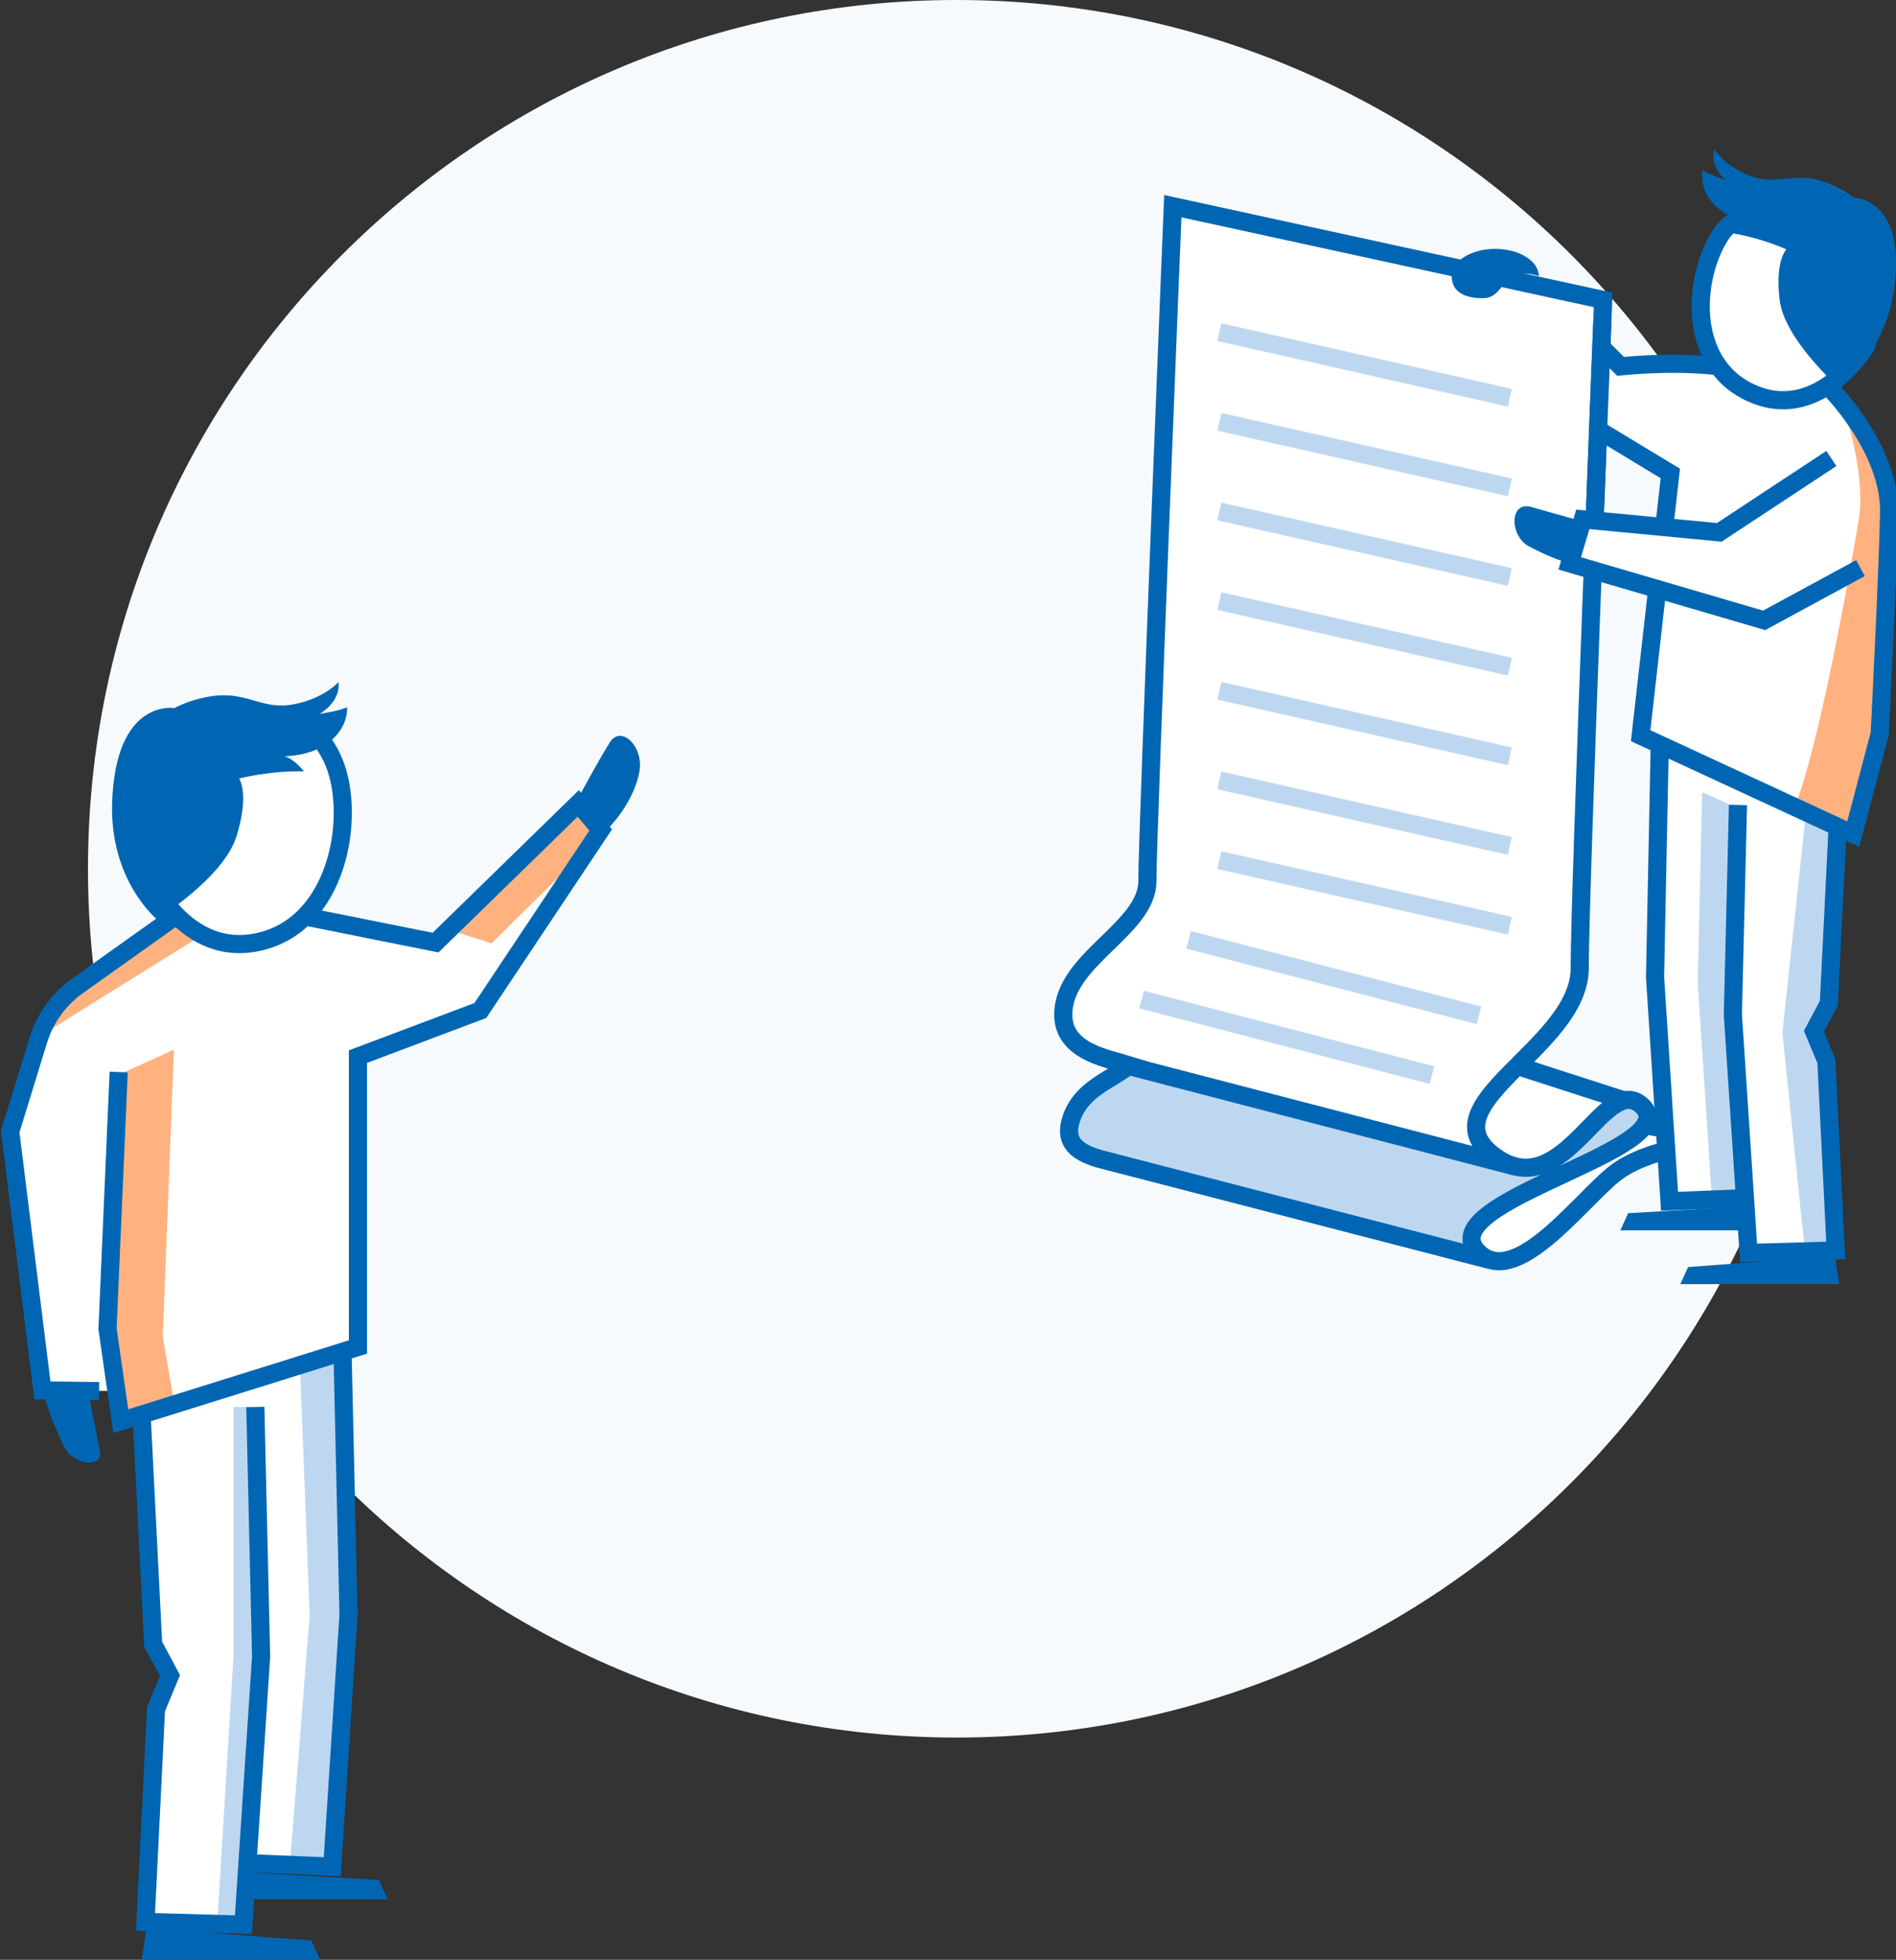 <?xml version="1.0" encoding="UTF-8"?><svg version="1.1" width="209px" height="216px" viewBox="0 0 209.0 216.0" xmlns="http://www.w3.org/2000/svg" xmlns:xlink="http://www.w3.org/1999/xlink"><rect x="0" y="0" width="209.0" height="216.0" fill="#333333" stroke="none"/><defs><clipPath id="i0"><path d="M95.753,0 C148.635,0 191.505,42.87 191.505,95.753 C191.505,148.635 148.635,191.505 95.753,191.505 C42.87,191.505 0,148.635 0,95.753 C0,42.87 42.87,0 95.753,0 Z"></path></clipPath><clipPath id="i1"><path d="M12.088,0 L59.149,10.227 C59.149,10.227 59.143,10.462 59.13,10.904 L59.107,11.72 C58.828,21.483 57.267,76.031 57.044,82.897 C56.949,85.851 53.486,90.856 49.846,94.496 C64.733,97.919 65.144,99.056 64.709,100.443 L64.66,100.589 L64.627,100.688 C64.576,100.837 64.524,100.991 64.487,101.151 L72.657,102.659 C72.657,102.659 64.895,102.245 60.365,106.706 C59.061,107.99 57.468,109.624 55.789,111.162 L55.368,111.544 C51.631,114.897 47.556,117.594 45.323,114.801 C42.41,111.161 57.126,105.538 57.126,105.538 L57.101,105.542 C56.728,105.598 52.16,106.249 47.747,105.267 C45.489,104.761 36.528,102.47 27.417,100.106 L26.278,99.811 C17.166,97.444 8.176,95.077 5.861,94.421 C-0.455,92.635 -1.344,88.71 1.657,84.405 C3.498,81.763 9.202,78.11 9.419,72.188 C9.594,67.376 10.112,53.354 10.646,38.934 L10.758,35.912 C11.429,17.787 12.088,0 12.088,0 Z"></path></clipPath><clipPath id="i2"><path d="M12.552,0.374 C15.309,3.77 0,9.046 0,9.046 C0,9.046 10.494,-2.165 12.552,0.374 Z"></path></clipPath><clipPath id="i3"><path d="M6.532,0 L53.675,12.074 C53.675,12.074 42.837,16.536 44.052,20.719 L0.386,8.849 C-1.875,4.047 6.532,0 6.532,0 Z"></path></clipPath><clipPath id="i4"><path d="M0.407,0 L20.448,1.643 L18.94,27.171 L17.426,30.05 L18.797,34.029 L19.626,54.62 L10.431,54.891 L9.602,48.99 L1.372,49.262 L0,24.563 L0.407,0 Z"></path></clipPath><clipPath id="i5"><path d="M2.954,0 L6.316,0.421 L5.283,23.884 L3.497,27.449 L4.733,30.335 L5.901,51.537 L2.472,51.604 L0,27.592 L2.954,0 Z"></path></clipPath><clipPath id="i6"><path d="M0.482,0 L4.591,1.795 L3.912,23.741 L5.08,44.671 L1.576,44.949 L0,21.066 L0.482,0 Z"></path></clipPath><clipPath id="i7"><path d="M0.55,0 L11.395,0.231 L26.546,3.98 L32.087,12.699 L31.503,40.807 L28.237,51.632 L4.856,40.97 L7.552,11.171 L0,7.592 L0.55,0 Z"></path></clipPath><clipPath id="i8"><path d="M8.571,0 L19.183,14.871 C19.183,14.871 13.668,24.304 7.007,22.549 C-0.096,20.678 -1.181,10.49 1.019,5.594 C1.975,3.47 6.544,1.019 8.072,0.246 L8.367,0.099 C8.498,0.034 8.571,0 8.571,0 Z"></path></clipPath><clipPath id="i9"><path d="M5.555,0 C5.555,0 8.699,3.939 9.827,7.144 C10.32,8.546 10.258,14.095 10.032,19.894 L9.982,21.139 C9.97,21.416 9.958,21.693 9.945,21.969 L9.908,22.796 C9.606,29.257 9.181,35.218 9.181,35.218 L6.526,46.355 L0,43.143 L0.018,43.105 C0.25,42.613 2.679,37.057 7.008,11.864 C7.891,6.73 5.555,0 5.555,0 Z"></path></clipPath><clipPath id="i10"><path d="M1.335,0 C1.335,0 1.34,0.007 1.349,0.022 L1.391,0.084 C1.643,0.452 2.776,1.939 5.165,2.879 C8.296,4.109 9.892,2.404 13.342,3.545 C15.433,4.231 16.73,5.331 16.73,5.331 C16.73,5.331 22.591,5.365 21.138,15.504 C20.044,23.116 14.829,26.023 14.829,26.023 C14.829,26.023 9.077,20.889 8.547,16.651 C8.023,12.473 9.169,11.153 9.279,11.037 L9.287,11.029 C9.287,11.029 6.374,9.697 3.155,9.236 C3.155,9.236 4.187,8.244 5.281,8.095 C5.281,8.095 2.931,7.708 1.403,6.173 C-0.485,4.272 0.079,2.295 0.079,2.295 C0.758,2.791 2.612,3.409 2.612,3.409 C2.612,3.409 0.765,1.922 1.335,0 Z"></path></clipPath><clipPath id="i11"><path d="M1.597,4.427 C-0.535,3.327 -0.61,-0.612 1.842,0.081 C2.333,0.221 2.955,0.396 3.595,0.576 L4.237,0.757 C5.66,1.156 6.989,1.528 6.989,1.528 L6.229,6.152 C6.229,6.152 5.618,6.519 1.597,4.427 Z"></path></clipPath><clipPath id="i12"><path d="M1.555,0 L16.38,1.372 L21.459,11.164 L0,4.713 L1.555,0 Z"></path></clipPath><clipPath id="i13"><path d="M4.794,0 C7.443,0 9.596,1.338 9.596,2.995 C7.072,2.23 6.297,3.205 5.551,4.141 L5.385,4.348 C4.913,4.928 4.401,5.44 3.423,5.44 C1.277,5.44 0,4.652 0,2.995 C0,1.338 2.146,0 4.794,0 Z"></path></clipPath><clipPath id="i14"><path d="M17.039,0 L17.5,3.103 L0,3.103 L0.862,1.216 L17.039,0 Z"></path></clipPath><clipPath id="i15"><path d="M13.208,0 L13.67,2.608 L0,2.608 L0.856,0.72 L13.208,0 Z"></path></clipPath><clipPath id="i16"><path d="M62.742,0 L65.214,2.927 L51.951,22.824 L38.457,27.911 L38.457,59.91 L12.312,68.086 L11.619,64.745 L3.395,64.745 L0,36.162 L5.039,21.976 L17.684,12.821 L33.133,12.563 L47.014,15.341 L62.742,0 Z"></path></clipPath><clipPath id="i17"><path d="M22.308,0 L23.13,29.201 L21.283,56.575 L11.877,56.575 L11.409,63.36 L0.693,62.816 L1.772,39.612 L3.165,35.754 L1.311,31.822 L0,6.886 L22.308,0 Z"></path></clipPath><clipPath id="i18"><path d="M14.343,0 L16.889,3.165 L4.625,15.273 L0,13.806 L14.343,0 Z"></path></clipPath><clipPath id="i19"><path d="M14.804,0 L17.351,1.929 L0,12.726 L1.772,8.95 L14.804,0 Z"></path></clipPath><clipPath id="i20"><path d="M7.402,0 L6.173,31.619 L7.402,38.79 L1.542,40.949 L0,31.001 L1.504,2.682 L7.402,0 Z"></path></clipPath><clipPath id="i21"><path d="M5.434,0 L6.243,29.001 L4.007,56.759 L0,56.759 L2.209,29.001 L1.151,1.683 L5.434,0 Z"></path></clipPath><clipPath id="i22"><path d="M4.186,0 L4.878,27.014 L2.875,57.058 L0,56.788 L1.795,27.218 L1.795,0 L4.186,0 Z"></path></clipPath><clipPath id="i23"><path d="M0.523,0 L18.702,1.365 L19.667,3.491 L0,3.491 L0.523,0 Z"></path></clipPath><clipPath id="i24"><path d="M0.523,0 L14.404,0.808 L15.361,2.934 L0,2.934 L0.523,0 Z"></path></clipPath><clipPath id="i25"><path d="M15.843,0 L15.874,0.016 C16.235,0.207 19.7,2.1 20.916,5.066 C23.381,11.049 21.385,23.15 12.346,24.916 C3.864,26.573 0,16.536 0,16.536 L15.843,0 Z"></path></clipPath><clipPath id="i26"><path d="M24.968,0 C25.219,2.241 22.883,3.511 22.883,3.511 C22.883,3.511 25.056,3.199 25.905,2.778 C25.905,2.778 25.91,2.822 25.911,2.903 L25.911,3.017 C25.898,3.649 25.67,5.41 23.685,6.805 C21.819,8.122 19.351,8.175 19.05,8.176 L19.019,8.176 C20.194,8.55 21.145,9.854 21.145,9.854 C17.491,9.738 14.007,10.635 14.007,10.635 C14.007,10.635 15.189,12.251 13.722,16.998 C12.303,21.588 4.935,26.138 4.935,26.138 C4.935,26.138 -0.274,21.901 0.011,13.263 C0.398,1.759 6.884,2.873 6.884,2.873 C6.884,2.873 8.541,1.915 10.985,1.562 C15.019,0.978 16.452,3.178 20.16,2.431 C23.413,1.779 24.968,0 24.968,0 Z"></path></clipPath><clipPath id="i27"><path d="M6.737,4.049 C5.949,7.974 2.676,10.833 2.676,10.833 L0,6.874 C0,6.874 0.772,5.44 1.656,3.864 L1.899,3.431 C1.94,3.359 1.981,3.286 2.022,3.214 L2.269,2.782 C2.719,1.994 3.161,1.245 3.511,0.694 C4.747,-1.241 7.307,1.19 6.737,4.049 Z"></path></clipPath><clipPath id="i28"><path d="M0,0 L5.005,0.231 C5.005,0.231 5.969,5.141 6.309,6.906 C6.648,8.713 3.362,8.495 2.336,6.322 C0.224,1.861 0,0 0,0 Z"></path></clipPath></defs><g transform="translate(1 -2.842170943040401e-14)"><g transform="translate(8.698 0.0)"><g clip-path="url(#i0)"><polygon points="0,0 191.505,0 191.505,191.505 0,191.505 0,0" stroke="none" fill="#F7FAFC"></polygon></g></g><g transform="translate(116.206 16.458)"><g transform="translate(0.102 6.509)"><g clip-path="url(#i1)"><polygon points="8.8817842e-16,0 72.657,0 72.657,115.964 8.8817842e-16,115.964 8.8817842e-16,0" stroke="none" fill="#FFFFFF"></polygon></g></g><g transform="translate(50.821 105.025)"><g clip-path="url(#i2)"><polygon points="0,-1.77635684e-15 12.884,-1.77635684e-15 12.884,9.046 0,9.046 0,-1.77635684e-15" stroke="none" fill="#BED7F0"></polygon></g></g><g transform="translate(0.565 101.141)"><g clip-path="url(#i3)"><polygon points="5.55111512e-17,0 53.675,0 53.675,20.719 5.55111512e-17,20.719 5.55111512e-17,0" stroke="none" fill="#BED7F0"></polygon></g></g><g transform="translate(50.301 101.107)"><path d="M0,0 L11.341,3.66" stroke="#0066B3" stroke-width="2" fill="none" stroke-miterlimit="10"></path></g><g transform="translate(6.506 100.842)"><path d="M0,0 L43.367,11.28" stroke="#0066B3" stroke-width="2" fill="none" stroke-miterlimit="10"></path></g><g transform="translate(8.638 93.712)"><path d="M0,0 L32.013,8.326" stroke="#BED7F0" stroke-width="2" fill="none" stroke-miterlimit="10"></path></g><g transform="translate(13.813 87.125)"><path d="M0,0 L32.013,8.326" stroke="#BED7F0" stroke-width="2" fill="none" stroke-miterlimit="10"></path></g><g transform="translate(17.208 78.344)"><path d="M0,0 L32.019,7.226" stroke="#BED7F0" stroke-width="2" fill="none" stroke-miterlimit="10"></path></g><g transform="translate(17.208 69.556)"><path d="M0,0 L32.019,7.226" stroke="#BED7F0" stroke-width="2" fill="none" stroke-miterlimit="10"></path></g><g transform="translate(17.208 59.676)"><path d="M0,0 L32.019,7.226" stroke="#BED7F0" stroke-width="2" fill="none" stroke-miterlimit="10"></path></g><g transform="translate(17.208 49.795)"><path d="M0,0 L32.019,7.226" stroke="#BED7F0" stroke-width="2" fill="none" stroke-miterlimit="10"></path></g><g transform="translate(17.208 39.914)"><path d="M0,0 L32.019,7.226" stroke="#BED7F0" stroke-width="2" fill="none" stroke-miterlimit="10"></path></g><g transform="translate(17.208 30.033)"><path d="M0,0 L32.019,7.226" stroke="#BED7F0" stroke-width="2" fill="none" stroke-miterlimit="10"></path></g><g transform="translate(17.208 20.152)"><path d="M0,0 L32.019,7.226" stroke="#BED7F0" stroke-width="2" fill="none" stroke-miterlimit="10"></path></g><g transform="translate(0.0 6.265)"><path d="M64.426,101.348 L74.531,103.087 C72.188,102.998 64.48,103.569 60.596,106.767 C56.711,109.973 49.757,119.344 45.717,115.277 C40.162,109.694 69.084,103.929 63.747,99.107 C59.699,95.447 55.265,109.878 47.869,104.941 C39.272,99.202 56.929,92.866 56.929,83.991 C56.929,75.115 59.516,10.336 59.516,10.336 L12.074,0 C12.074,0 9.27,69.078 9.27,74.388 C9.27,79.692 0,82.986 0,89.118 C0,93.233 5.012,93.966 7.253,94.673 C5.474,96.248 2.132,97.145 0.944,100.411 C0.048,102.876 1.134,104.16 3.939,104.988 L47.068,116.153" stroke="#0066B3" stroke-width="2" fill="none" stroke-miterlimit="10"></path></g><g transform="translate(65.275 66.901)"><g clip-path="url(#i4)"><polygon points="0,0 20.448,0 20.448,54.891 0,54.891 0,0" stroke="none" fill="#FFFFFF"></polygon></g></g><g transform="translate(79.271 69.774)"><g clip-path="url(#i5)"><polygon points="0,0 6.316,0 6.316,51.604 0,51.604 0,0" stroke="none" fill="#BED7F0"></polygon></g></g><g transform="translate(69.94 70.874)"><g clip-path="url(#i6)"><polygon points="0,0 5.08,0 5.08,44.949 0,44.949 0,0" stroke="none" fill="#BED7F0"></polygon></g></g><g transform="translate(73.811 70.195)"><path d="M11.776,0 L10.58,23.925 L8.937,27.014 L10.309,30.308 L11.341,51.17 L1.732,51.442 L0,25.16 L0.564,2.071" stroke="#0066B3" stroke-width="2" fill="none" stroke-miterlimit="10"></path></g><g transform="translate(58.912 23.507)"><g clip-path="url(#i7)"><polygon points="0,0 32.087,0 32.087,51.632 0,51.632 0,0" stroke="none" fill="#FFFFFF"></polygon></g></g><g transform="translate(70.115 5.281)"><g clip-path="url(#i8)"><polygon points="0,0 19.183,0 19.183,22.766 0,22.766 0,0" stroke="none" fill="#FFFFFF"></polygon></g></g><g transform="translate(80.649 29.184)"><g clip-path="url(#i9)"><polygon points="0,0 10.202,0 10.202,46.355 0,46.355 0,0" stroke="none" fill="#FFB27F"></polygon></g></g><g transform="translate(70.269 6.706)"><path d="M6.944,0 C6.944,0 3.753,0.258 2.143,2.798 C-0.947,7.66 -1.531,17.432 6.116,20.38 C13.294,23.15 18.238,14.954 18.238,14.954" stroke="#0066B3" stroke-width="2" fill="none" stroke-linecap="round" stroke-miterlimit="10"></path></g><g transform="translate(70.428 0.0)"><g clip-path="url(#i10)"><polygon points="-2.66453526e-15,0 21.369,0 21.369,26.023 -2.66453526e-15,26.023 -2.66453526e-15,0" stroke="none" fill="#0066B3"></polygon></g></g><g transform="translate(58.823 26.21)"><path d="M0,4.618 L8.095,9.514 L4.822,38.416 L28.257,49.262 L31.177,38.206 C31.177,38.206 32.094,20.094 32.21,13.826 C32.339,6.676 25.568,0 25.568,0" stroke="#0066B3" stroke-width="2" fill="none" stroke-miterlimit="10"></path></g><g transform="translate(59.421 21.911)"><path d="M12.991,2.01 C12.991,2.01 8.509,1.372 2.01,2.01 L0,0" stroke="#0066B3" stroke-width="2" fill="none" stroke-miterlimit="10"></path></g><g transform="translate(49.742 39.337)"><g clip-path="url(#i11)"><polygon points="-4.4408921e-16,2.22044605e-16 6.989,2.22044605e-16 6.989,6.177 -4.4408921e-16,6.177 -4.4408921e-16,2.22044605e-16" stroke="none" fill="#0066B3"></polygon></g></g><g transform="translate(55.754 40.708)"><g clip-path="url(#i12)"><polygon points="0,0 21.459,0 21.459,11.164 0,11.164 0,0" stroke="none" fill="#FFFFFF"></polygon></g></g><g transform="translate(55.828 34.074)"><path d="M28.841,0 L16.488,8.142 L1.44,6.709 L0,11.565 L21.432,17.84 L32.047,12.081" stroke="#0066B3" stroke-width="2" fill="none" stroke-miterlimit="10"></path></g><g transform="translate(42.817 10.971)"><g clip-path="url(#i13)"><polygon points="0,0 9.596,0 9.596,5.44 0,5.44 0,0" stroke="none" fill="#0066B3"></polygon></g></g><g transform="translate(58.633 19.113)"><path d="M0,20.223 C0.441,8.679 0.788,0 0.788,0" stroke="#0066B3" stroke-width="2" fill="none" stroke-miterlimit="10"></path></g><g transform="translate(65.234 65.611)"><path d="M9.507,50.009 L1.596,50.328 L0,25.622 L0.516,0" stroke="#0066B3" stroke-width="2" fill="none" stroke-miterlimit="10"></path></g><g transform="translate(68.018 121.976)"><g clip-path="url(#i14)"><polygon points="0,0 17.5,0 17.5,3.103 0,3.103 0,0" stroke="none" fill="#0066B3"></polygon></g></g><g transform="translate(61.411 116.536)"><g clip-path="url(#i15)"><polygon points="0,0 13.67,0 13.67,2.608 0,2.608 0,0" stroke="none" fill="#0066B3"></polygon></g></g></g><g transform="translate(0.0 75.169)"><g transform="translate(0.0 13.378)"><g clip-path="url(#i16)"><polygon points="0,0 65.214,0 65.214,68.086 0,68.086 0,0" stroke="none" fill="#FFFFFF"></polygon></g></g><g transform="translate(14.499 73.906)"><g clip-path="url(#i17)"><polygon points="0,0 23.13,0 23.13,63.36 0,63.36 0,0" stroke="none" fill="#FFFFFF"></polygon></g></g><g transform="translate(48.555 13.528)"><g clip-path="url(#i18)"><polygon points="0,0 16.889,0 16.889,15.273 0,15.273 0,0" stroke="none" fill="#FFB27F"></polygon></g></g><g transform="translate(3.599 26.172)"><g clip-path="url(#i19)"><polygon points="0,0 17.351,0 17.351,12.726 0,12.726 0,0" stroke="none" fill="#FFB27F"></polygon></g></g><g transform="translate(10.77 40.515)"><g clip-path="url(#i20)"><polygon points="0,0 7.402,0 7.402,40.949 0,40.949 0,0" stroke="none" fill="#FFB27F"></polygon></g></g><g transform="translate(30.926 73.906)"><g clip-path="url(#i21)"><polygon points="0,0 6.243,0 6.243,56.759 0,56.759 0,0" stroke="none" fill="#BED7F0"></polygon></g></g><g transform="translate(22.958 79.902)"><g clip-path="url(#i22)"><polygon points="0,0 4.878,0 4.878,57.058 0,57.058 0,0" stroke="none" fill="#BED7F0"></polygon></g></g><g transform="translate(14.628 79.902)"><path d="M0,1.25 L1.256,26.138 L3.11,29.609 L1.569,33.31 L0.414,56.752 L11.205,57.058 L13.154,27.524 L12.516,0" stroke="#0066B3" stroke-width="2" fill="none" stroke-miterlimit="10"></path></g><g transform="translate(26.736 73.906)"><path d="M0,56.29 L8.889,56.657 L10.682,28.896 L10.023,0" stroke="#0066B3" stroke-width="2" fill="none" stroke-miterlimit="10"></path></g><g transform="translate(14.621 137.34)"><g clip-path="url(#i23)"><polygon points="0,0 19.667,0 19.667,3.491 0,3.491 0,0" stroke="none" fill="#0066B3"></polygon></g></g><g transform="translate(26.349 131.228)"><g clip-path="url(#i24)"><polygon points="0,0 15.361,0 15.361,2.934 0,2.934 0,0" stroke="none" fill="#0066B3"></polygon></g></g><g transform="translate(11.35 0.0)"><g transform="translate(3.549 3.789)"><g clip-path="url(#i25)"><polygon points="0,0 21.889,0 21.889,25.101 0,25.101 0,0" stroke="none" fill="#FFFFFF"></polygon></g></g><g transform="translate(3.549 4.597)"><path d="M17.507,0 C17.507,0 19.633,1.127 20.916,4.251 C23.381,10.234 21.385,22.335 12.346,24.101 C3.864,25.758 0,15.721 0,15.721" stroke="#0066B3" stroke-width="2" fill="none" stroke-miterlimit="10"></path></g><g clip-path="url(#i26)"><polygon points="1.73472348e-18,0 25.912,0 25.912,26.138 1.73472348e-18,26.138 1.73472348e-18,0" stroke="none" fill="#0066B3"></polygon></g></g><g transform="translate(10.852 13.378)"><path d="M1.229,29.609 L0,57.906 L1.46,68.086 L27.605,59.91 L27.605,27.911 L41.099,22.824 L54.362,2.927 L51.89,0 L36.162,15.341 L22.281,12.563" stroke="#0066B3" stroke-width="2" fill="none" stroke-miterlimit="10"></path></g><g transform="translate(62.728 5.934)"><g clip-path="url(#i27)"><polygon points="0,-1.11022302e-16 6.818,-1.11022302e-16 6.818,10.833 0,10.833 0,-1.11022302e-16" stroke="none" fill="#0066B3"></polygon></g></g><g transform="translate(3.708 77.906)"><g clip-path="url(#i28)"><polygon points="0,0 6.333,0 6.333,8.122 0,8.122 0,0" stroke="none" fill="#0066B3"></polygon></g></g><g transform="translate(0.129 25.643)"><path d="M9.793,52.508 L3.545,52.433 L0,23.904 L3.097,13.833 C3.837,11.416 5.358,9.31 7.423,7.837 L18.431,0" stroke="#0066B3" stroke-width="2" fill="none" stroke-miterlimit="10"></path></g></g></g></svg>